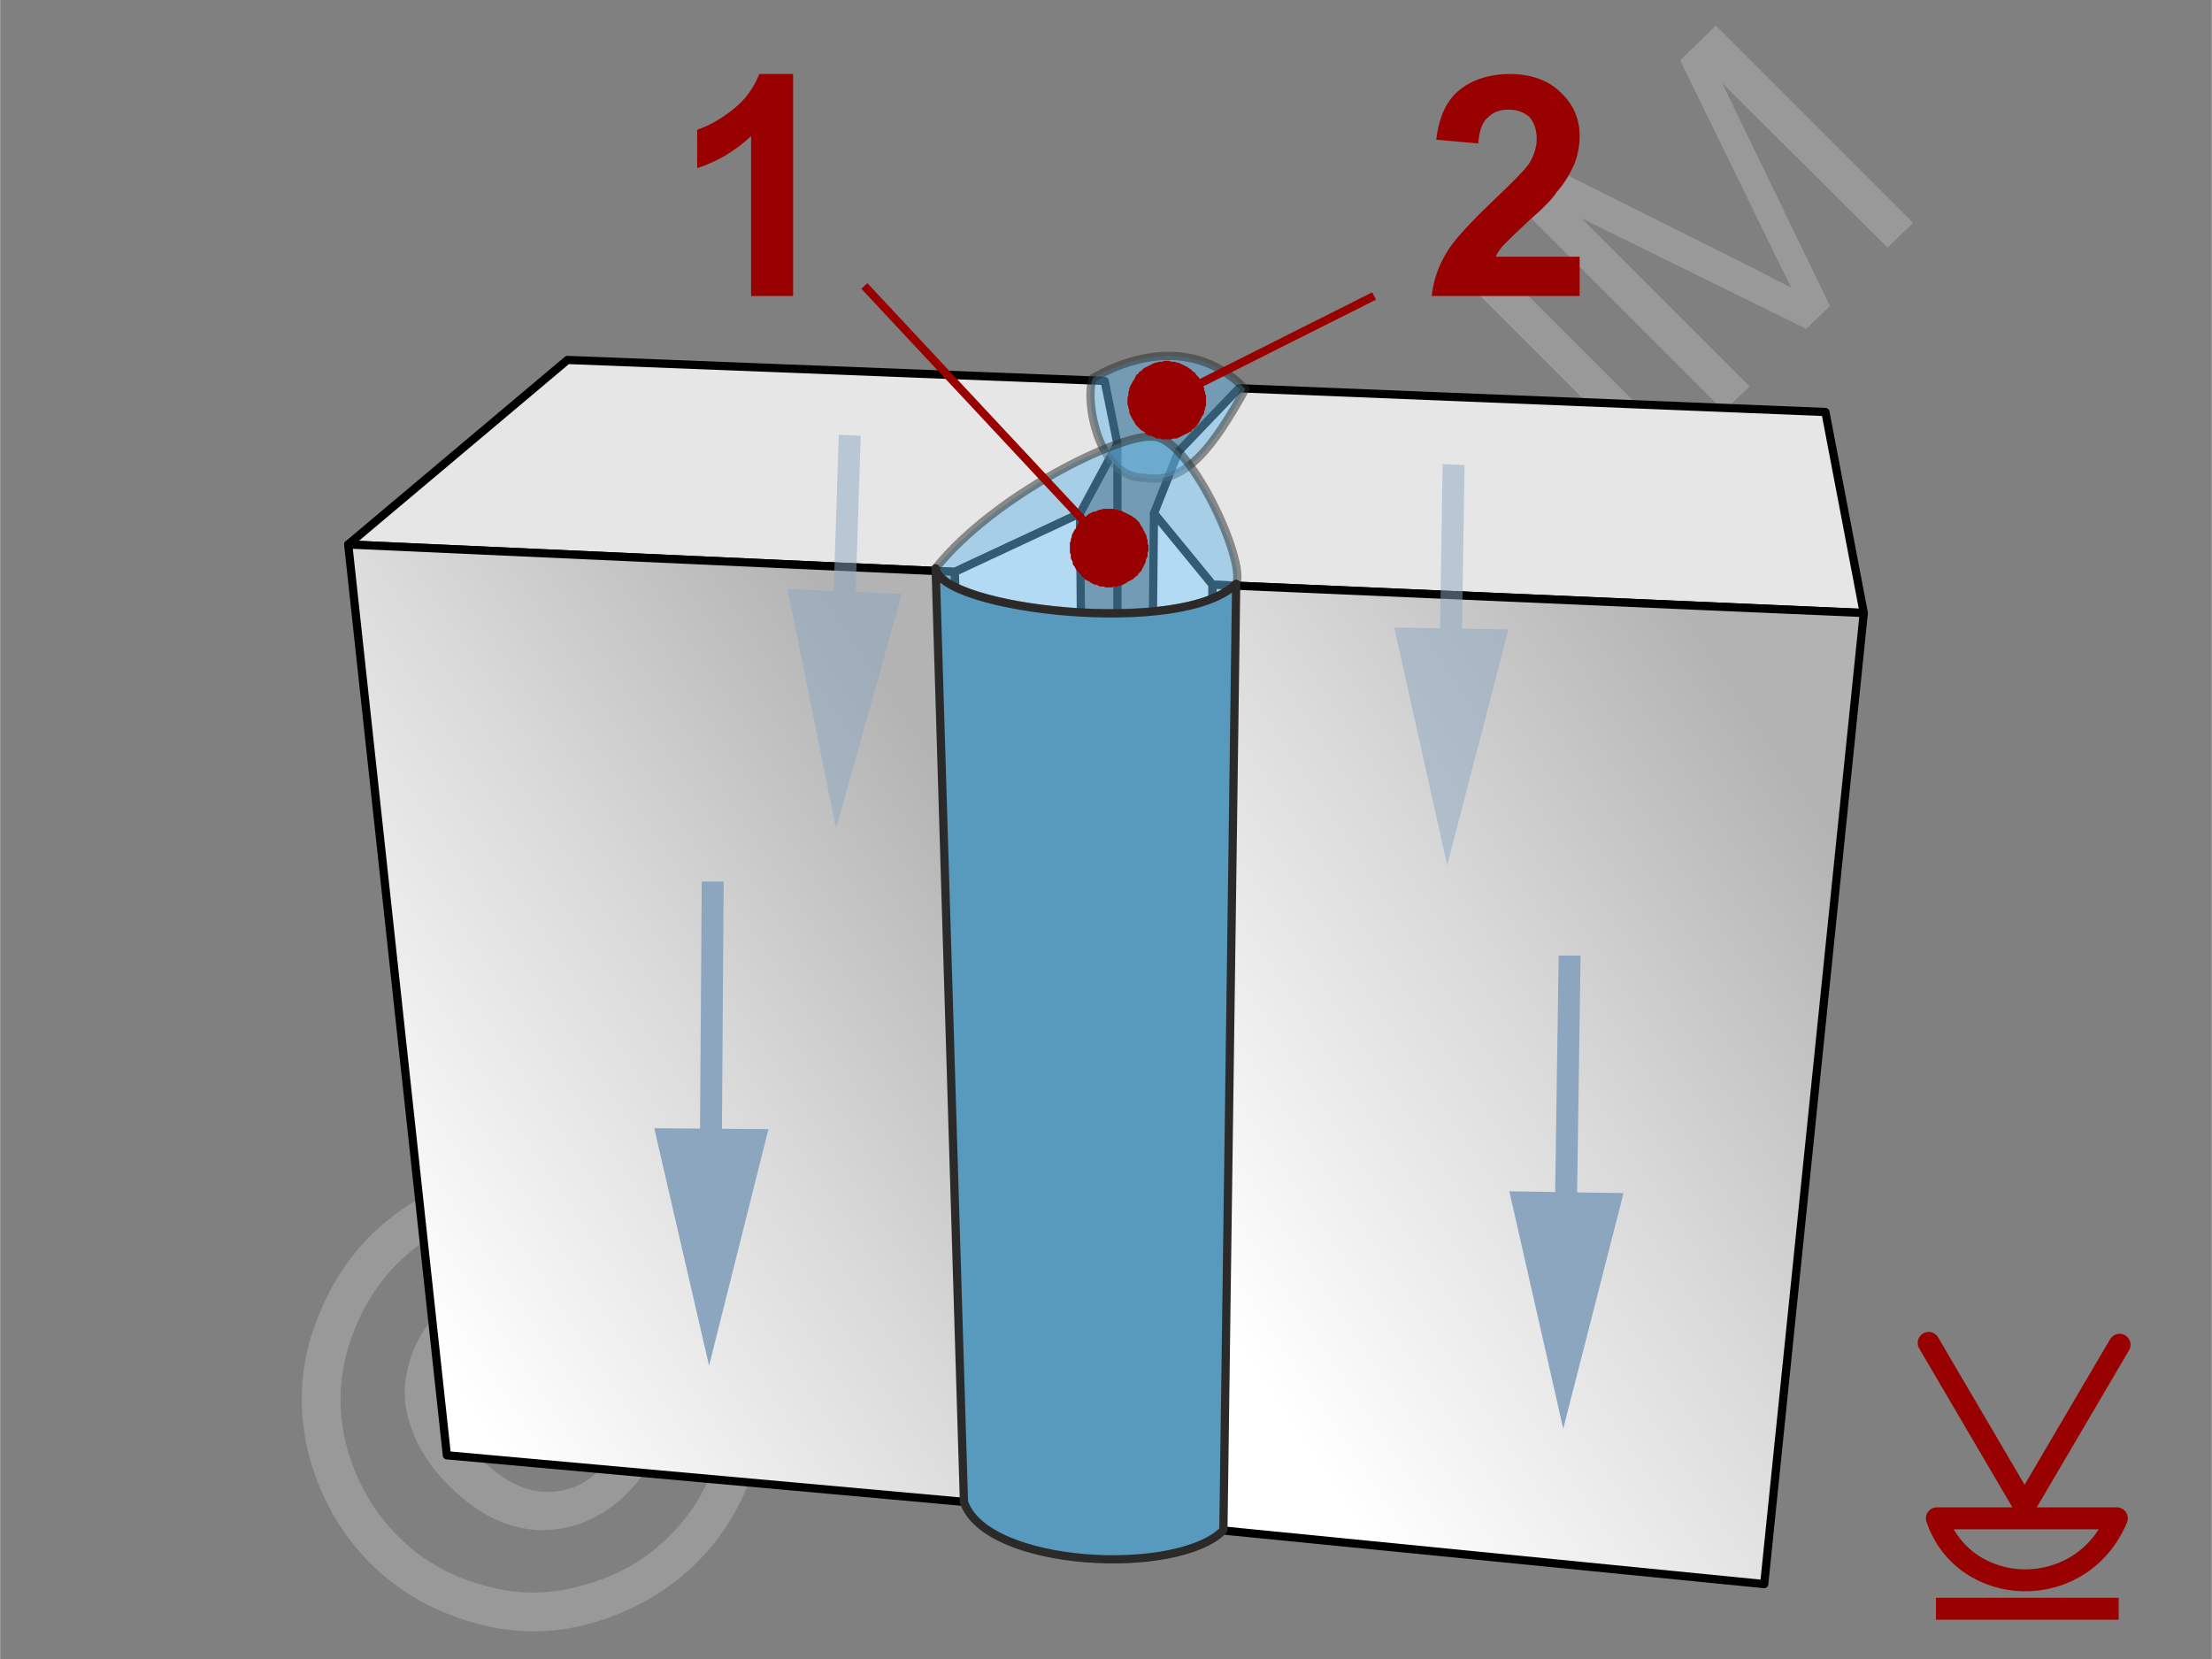 <svg xmlns="http://www.w3.org/2000/svg" width="240px" height="180px" style="shape-rendering:geometricPrecision;text-rendering:geometricPrecision;image-rendering:optimizeQuality;fill-rule:evenodd;clip-rule:evenodd" viewBox="0 0 24.21 18.16" xmlns:xlink="http://www.w3.org/1999/xlink"><rect x="0" y="0" width="24.21" height="18.16" fill="#808080" stroke="none"/><defs><linearGradient id="id0" gradientUnits="userSpaceOnUse" x1="13.22" y1="14.23" x2="20.34" y2="9.51"><stop offset="0" style="stop-opacity:1;stop-color:white"/><stop offset="0.541" style="stop-opacity:1;stop-color:#d9d9d9"/><stop offset="1" style="stop-opacity:1;stop-color:#b3b3b3"/></linearGradient><linearGradient id="id1" gradientUnits="userSpaceOnUse" xlink:href="#id0" x1="3.87" y1="13.48" x2="10.7" y2="8.95"/></defs><g id="Ebene_x0020_1"><g id="_1311041520"><g><g><line x1="21.19" y1="17.61" x2="23.19" y2="17.61" style="fill:none;stroke:#900;stroke-width:.24;stroke-miterlimit:22.926"/><path d="M23.17 16.62l-1.97 0c0.3,0.88 1.58,0.93 1.97,0z" style="fill:none;stroke:#900;stroke-width:.24;stroke-linecap:square;stroke-linejoin:round;stroke-miterlimit:22.926"/><polyline points="21.11,14.7 22.16,16.49 23.2,14.72" style="fill:none;stroke:#900;stroke-width:.24;stroke-linecap:round;stroke-linejoin:bevel;stroke-miterlimit:22.926"/></g><g><polygon points="0,0 24.21,0 24.21,18.16 0,18.16" style="fill:none"/><g><path d="M8.85 13.14l0.24 -0.29c0.12,0.1 0.24,0.16 0.36,0.18 0.11,0.02 0.24,0 0.38,-0.05 0.15,-0.06 0.28,-0.14 0.4,-0.27 0.11,-0.11 0.19,-0.22 0.24,-0.34 0.05,-0.11 0.07,-0.22 0.05,-0.32 -0.01,-0.09 -0.05,-0.18 -0.12,-0.24 -0.07,-0.07 -0.15,-0.11 -0.24,-0.12 -0.09,-0.01 -0.19,0.01 -0.32,0.07 -0.08,0.03 -0.24,0.12 -0.49,0.28 -0.25,0.15 -0.43,0.24 -0.55,0.28 -0.16,0.05 -0.3,0.06 -0.43,0.03 -0.14,-0.03 -0.25,-0.1 -0.35,-0.2 -0.11,-0.11 -0.18,-0.24 -0.21,-0.4 -0.04,-0.15 -0.02,-0.31 0.05,-0.48 0.07,-0.17 0.18,-0.33 0.33,-0.47 0.16,-0.16 0.32,-0.28 0.5,-0.35 0.17,-0.07 0.34,-0.09 0.51,-0.06 0.16,0.04 0.31,0.12 0.44,0.24l-0.25 0.29c-0.15,-0.12 -0.3,-0.17 -0.46,-0.15 -0.15,0.01 -0.31,0.1 -0.48,0.27 -0.17,0.17 -0.27,0.33 -0.28,0.47 -0.02,0.14 0.02,0.26 0.11,0.35 0.07,0.08 0.17,0.11 0.27,0.11 0.11,-0.01 0.3,-0.1 0.59,-0.28 0.28,-0.18 0.49,-0.29 0.62,-0.34 0.18,-0.07 0.35,-0.09 0.49,-0.06 0.15,0.03 0.28,0.1 0.4,0.22 0.12,0.11 0.19,0.25 0.23,0.42 0.03,0.17 0.02,0.34 -0.05,0.52 -0.07,0.18 -0.18,0.35 -0.33,0.5 -0.2,0.2 -0.39,0.33 -0.58,0.41 -0.19,0.07 -0.38,0.09 -0.57,0.05 -0.19,-0.04 -0.36,-0.13 -0.5,-0.27zm3.22 -2.98l0.3 -0.22c0.15,0.2 0.21,0.42 0.2,0.64 -0.02,0.21 -0.12,0.41 -0.29,0.58 -0.21,0.21 -0.45,0.32 -0.72,0.31 -0.27,-0.01 -0.54,-0.15 -0.8,-0.41 -0.17,-0.17 -0.29,-0.34 -0.36,-0.53 -0.07,-0.18 -0.08,-0.36 -0.03,-0.54 0.05,-0.17 0.15,-0.33 0.28,-0.47 0.17,-0.17 0.35,-0.26 0.55,-0.28 0.19,-0.03 0.38,0.03 0.57,0.15l-0.21 0.3c-0.13,-0.08 -0.26,-0.12 -0.37,-0.11 -0.12,0.01 -0.22,0.06 -0.31,0.15 -0.13,0.14 -0.19,0.29 -0.18,0.47 0.01,0.18 0.12,0.37 0.33,0.58 0.21,0.21 0.4,0.32 0.57,0.34 0.18,0.01 0.33,-0.04 0.46,-0.17 0.11,-0.11 0.16,-0.23 0.17,-0.36 0.01,-0.14 -0.05,-0.28 -0.16,-0.43zm1.06 0.09l-2.16 -2.16 0.26 -0.27 0.78 0.78c-0.02,-0.27 0.06,-0.5 0.25,-0.69 0.12,-0.11 0.24,-0.19 0.37,-0.23 0.13,-0.04 0.26,-0.04 0.37,0.01 0.12,0.04 0.26,0.14 0.41,0.29l0.99 1 -0.26 0.26 -0.99 -0.99c-0.14,-0.13 -0.26,-0.2 -0.38,-0.2 -0.12,-0.01 -0.23,0.04 -0.33,0.15 -0.08,0.08 -0.13,0.17 -0.16,0.28 -0.03,0.11 -0.03,0.21 0.02,0.31 0.04,0.1 0.12,0.21 0.24,0.34l0.86 0.85 -0.27 0.27zm0.8 -2.37c-0.29,-0.29 -0.43,-0.58 -0.4,-0.88 0.02,-0.25 0.12,-0.48 0.32,-0.67 0.21,-0.22 0.46,-0.32 0.74,-0.32 0.27,0.01 0.54,0.13 0.79,0.38 0.2,0.2 0.32,0.39 0.38,0.57 0.05,0.17 0.06,0.35 0,0.53 -0.05,0.18 -0.14,0.34 -0.28,0.47 -0.22,0.22 -0.47,0.33 -0.74,0.33 -0.28,-0.01 -0.55,-0.14 -0.81,-0.41zm0.27 -0.27c0.2,0.2 0.39,0.31 0.58,0.32 0.19,0.01 0.35,-0.05 0.48,-0.18 0.13,-0.14 0.2,-0.3 0.18,-0.48 -0.01,-0.19 -0.12,-0.39 -0.32,-0.59 -0.2,-0.2 -0.39,-0.3 -0.57,-0.31 -0.19,-0.01 -0.35,0.05 -0.48,0.18 -0.14,0.13 -0.2,0.29 -0.19,0.48 0.01,0.19 0.12,0.38 0.32,0.58zm1.41 -1.41c-0.29,-0.29 -0.42,-0.58 -0.4,-0.88 0.02,-0.25 0.12,-0.48 0.32,-0.67 0.21,-0.22 0.46,-0.32 0.74,-0.32 0.28,0 0.54,0.13 0.79,0.38 0.2,0.2 0.33,0.39 0.38,0.56 0.06,0.18 0.06,0.36 0,0.54 -0.05,0.18 -0.14,0.34 -0.28,0.47 -0.22,0.22 -0.46,0.33 -0.74,0.32 -0.28,0 -0.55,-0.14 -0.81,-0.4zm0.27 -0.27c0.2,0.2 0.4,0.31 0.58,0.32 0.19,0.01 0.35,-0.05 0.48,-0.19 0.14,-0.13 0.2,-0.29 0.18,-0.48 -0.01,-0.18 -0.12,-0.38 -0.32,-0.58 -0.19,-0.2 -0.39,-0.3 -0.57,-0.31 -0.19,-0.01 -0.35,0.05 -0.48,0.18 -0.13,0.13 -0.2,0.29 -0.18,0.48 0.01,0.19 0.11,0.38 0.31,0.58zm2.29 -0.72l-2.16 -2.16 0.26 -0.27 2.16 2.16 -0.26 0.27zm0.7 -0.71l-2.16 -2.16 0.43 -0.43 2.04 1.02c0.19,0.1 0.33,0.17 0.43,0.22 -0.06,-0.11 -0.13,-0.26 -0.23,-0.46l-0.99 -2.03 0.39 -0.38 2.16 2.16 -0.28 0.27 -1.81 -1.8 1.18 2.44 -0.26 0.25 -2.46 -1.21 1.84 1.84 -0.28 0.27z" style="fill:#e6e6e6;fill-rule:nonzero;fill-opacity:.251"/><path d="M4.05 13.53c0.3,-0.3 0.67,-0.52 1.11,-0.65 0.44,-0.13 0.89,-0.13 1.33,-0.01 0.45,0.13 0.83,0.35 1.14,0.66 0.31,0.31 0.52,0.68 0.65,1.12 0.13,0.45 0.13,0.89 0,1.33 -0.13,0.44 -0.34,0.81 -0.65,1.12 -0.31,0.31 -0.69,0.53 -1.13,0.66 -0.44,0.13 -0.88,0.13 -1.33,0 -0.44,-0.13 -0.81,-0.34 -1.12,-0.65 -0.31,-0.31 -0.53,-0.69 -0.66,-1.14 -0.12,-0.45 -0.12,-0.89 0.01,-1.33 0.14,-0.44 0.35,-0.81 0.65,-1.11zm0.3 0.3c-0.25,0.25 -0.43,0.56 -0.54,0.92 -0.11,0.37 -0.11,0.74 -0.01,1.11 0.11,0.38 0.29,0.69 0.55,0.95 0.25,0.26 0.57,0.44 0.93,0.54 0.37,0.11 0.74,0.11 1.11,0 0.37,-0.1 0.68,-0.28 0.94,-0.54 0.26,-0.26 0.44,-0.57 0.54,-0.94 0.11,-0.37 0.11,-0.74 0.01,-1.11 -0.11,-0.36 -0.29,-0.68 -0.55,-0.93 -0.26,-0.26 -0.57,-0.44 -0.95,-0.55 -0.37,-0.11 -0.74,-0.1 -1.11,0.01 -0.36,0.11 -0.67,0.29 -0.92,0.54zm2.35 1.2l0.38 -0.2c0.15,0.24 0.21,0.5 0.17,0.77 -0.04,0.27 -0.16,0.52 -0.38,0.74 -0.28,0.28 -0.6,0.41 -0.95,0.41 -0.36,-0.01 -0.69,-0.17 -1.01,-0.49 -0.21,-0.21 -0.35,-0.43 -0.42,-0.66 -0.08,-0.23 -0.08,-0.46 -0.01,-0.69 0.06,-0.22 0.19,-0.43 0.38,-0.62 0.21,-0.21 0.44,-0.33 0.68,-0.37 0.24,-0.04 0.47,0 0.69,0.13l-0.21 0.35c-0.16,-0.07 -0.32,-0.09 -0.48,-0.06 -0.16,0.03 -0.3,0.1 -0.42,0.23 -0.19,0.18 -0.27,0.4 -0.26,0.64 0.01,0.25 0.14,0.5 0.38,0.74 0.24,0.24 0.48,0.37 0.71,0.38 0.24,0.01 0.45,-0.07 0.62,-0.25 0.15,-0.14 0.23,-0.31 0.25,-0.5 0.03,-0.19 -0.01,-0.37 -0.12,-0.55z" style="fill:#e6e6e6;fill-rule:nonzero;fill-opacity:.251"/></g></g></g><g><polyline points="12.23,4.86 12.23,14.71 11.91,15.39" style="fill:none;stroke:#000;stroke-width:.09;stroke-miterlimit:22.926"/><polygon points="3.81,5.96 10.45,6.26 11.82,5.62 12.23,4.86 12.09,4.17 6.21,3.94" style="fill:#e6e6e6;stroke:#000;stroke-width:.09;stroke-linecap:round;stroke-linejoin:round;stroke-miterlimit:22.926"/><polygon points="20.4,6.71 13.27,6.4 12.63,5.62 12.9,4.94 13.56,4.25 19.98,4.51" style="fill:#e6e6e6;stroke:#000;stroke-width:.09;stroke-linecap:round;stroke-linejoin:round;stroke-miterlimit:22.926"/><polygon points="10.77,16.46 4.89,15.93 3.81,5.96 10.45,6.26" style="fill:url(#id1);stroke:#000;stroke-width:.09;stroke-linecap:round;stroke-linejoin:round;stroke-miterlimit:22.926"/><polygon points="19.31,17.34 13.15,16.73 13.27,6.4 20.4,6.71" style="fill:url(#id0);stroke:#000;stroke-width:.09;stroke-linecap:round;stroke-linejoin:round;stroke-miterlimit:22.926"/><polygon points="11.91,15.39 10.77,16.46 10.45,6.26 11.82,5.62" style="fill:#fff;fill-rule:nonzero;stroke:#000;stroke-width:.09;stroke-linecap:round;stroke-linejoin:round;stroke-miterlimit:22.926"/><polygon points="12.53,15.5 13.15,16.73 13.27,6.4 12.63,5.62" style="fill:#fff;fill-rule:nonzero;stroke:#000;stroke-width:.09;stroke-linecap:round;stroke-linejoin:round;stroke-miterlimit:22.926"/><path d="M13.63 4.26c-0.48,-0.5 -1.13,-0.43 -1.67,-0.12 -0.09,0.25 0.06,1.1 0.57,1.09 0.45,0.08 0.76,-0.36 1.1,-0.97z" style="fill:#66b8e8;fill-opacity:.502;stroke:#2b2a29;stroke-width:.09;stroke-linejoin:round;stroke-miterlimit:22.926;stroke-opacity:.502"/><path d="M10.24 6.22c0.09,0.47 2.75,0.74 3.29,0.17 0.11,-0.25 -0.52,-1.63 -0.92,-1.61 -0.35,-0.03 -1.72,0.63 -2.37,1.44z" style="fill:#66b8e8;fill-opacity:.502;stroke:#2b2a29;stroke-width:.09;stroke-linejoin:round;stroke-miterlimit:22.926;stroke-opacity:.502"/><path d="M10.24 6.22c0.05,0.45 2.7,0.76 3.29,0.17l-0.14 10.36c-0.5,0.51 -2.6,0.41 -2.84,-0.31l-0.31 -10.22z" style="fill:#579abe;stroke:#2b2a29;stroke-width:.09;stroke-linejoin:round;stroke-miterlimit:22.926"/><path d="M8.68 3.24l-0.46 0 0 -1.75c-0.17,0.16 -0.37,0.28 -0.59,0.35l0 -0.42c0.12,-0.04 0.25,-0.11 0.39,-0.22 0.14,-0.11 0.23,-0.24 0.29,-0.39l0.37 0 0 2.43z" style="fill:#900;fill-rule:nonzero"/><path d="M17.29 2.81l0 0.43 -1.62 0c0.02,-0.17 0.07,-0.32 0.16,-0.47 0.08,-0.14 0.26,-0.33 0.51,-0.57 0.21,-0.2 0.34,-0.33 0.39,-0.4 0.06,-0.09 0.09,-0.19 0.09,-0.28 0,-0.1 -0.03,-0.18 -0.08,-0.24 -0.06,-0.05 -0.13,-0.08 -0.23,-0.08 -0.1,0 -0.17,0.03 -0.23,0.09 -0.06,0.05 -0.09,0.15 -0.1,0.28l-0.46 -0.04c0.03,-0.26 0.12,-0.44 0.26,-0.55 0.14,-0.11 0.33,-0.17 0.54,-0.17 0.24,0 0.43,0.07 0.56,0.2 0.14,0.13 0.21,0.29 0.21,0.48 0,0.1 -0.02,0.21 -0.06,0.31 -0.04,0.09 -0.1,0.2 -0.19,0.3 -0.05,0.08 -0.15,0.18 -0.3,0.31 -0.15,0.14 -0.24,0.23 -0.28,0.27 -0.04,0.04 -0.07,0.09 -0.09,0.13l0.92 0z" style="fill:#900;fill-rule:nonzero"/><g><line x1="9.46" y1="3.13" x2="12.14" y2="6" style="fill:none;fill-rule:nonzero;stroke:#900;stroke-width:.09;stroke-miterlimit:22.926"/><polygon id="1" points="12.45,5.7 12.45,5.7 12.47,5.72 12.48,5.74 12.49,5.76 12.5,5.77 12.51,5.79 12.52,5.81 12.53,5.83 12.54,5.85 12.55,5.87 12.55,5.89 12.56,5.91 12.56,5.93 12.56,5.95 12.57,5.97 12.57,5.99 12.57,6.01 12.57,6.03 12.56,6.05 12.56,6.07 12.56,6.09 12.55,6.11 12.54,6.13 12.54,6.15 12.53,6.17 12.52,6.19 12.51,6.21 12.5,6.23 12.49,6.25 12.48,6.26 12.46,6.28 12.45,6.3 12.43,6.31 12.43,6.31 12.41,6.33 12.4,6.34 12.38,6.35 12.36,6.36 12.34,6.37 12.33,6.38 12.31,6.39 12.29,6.4 12.27,6.41 12.25,6.41 12.23,6.42 12.21,6.42 12.19,6.42 12.17,6.43 12.14,6.43 12.12,6.43 12.1,6.43 12.08,6.42 12.06,6.42 12.04,6.42 12.02,6.41 12,6.4 11.98,6.4 11.96,6.39 11.94,6.38 11.93,6.37 11.91,6.36 11.89,6.35 11.87,6.34 11.86,6.32 11.84,6.31 11.83,6.29 11.83,6.29 11.81,6.27 11.8,6.26 11.78,6.24 11.77,6.22 11.76,6.2 11.75,6.19 11.74,6.17 11.74,6.15 11.73,6.13 11.72,6.11 11.72,6.09 11.72,6.07 11.71,6.05 11.71,6.03 11.71,6 11.71,5.98 11.71,5.96 11.71,5.94 11.72,5.92 11.72,5.9 11.73,5.88 11.73,5.86 11.74,5.84 11.75,5.82 11.76,5.8 11.77,5.79 11.78,5.77 11.79,5.75 11.8,5.73 11.81,5.72 11.83,5.7 11.85,5.69 11.85,5.69 11.86,5.67 11.88,5.66 11.9,5.64 11.91,5.63 11.93,5.62 11.95,5.61 11.97,5.6 11.99,5.6 12.01,5.59 12.03,5.58 12.05,5.58 12.07,5.57 12.09,5.57 12.11,5.57 12.13,5.57 12.15,5.57 12.17,5.57 12.19,5.57 12.21,5.58 12.23,5.58 12.25,5.59 12.27,5.59 12.29,5.6 12.31,5.61 12.33,5.62 12.35,5.63 12.37,5.64 12.39,5.65 12.4,5.66 12.42,5.67 12.44,5.69" style="fill:#900"/></g><g><line x1="15.04" y1="3.24" x2="12.77" y2="4.38" style="fill:none;fill-rule:nonzero;stroke:#900;stroke-width:.09;stroke-miterlimit:22.926"/><polygon id="1" points="12.96,4.76 12.96,4.76 12.94,4.77 12.92,4.78 12.9,4.79 12.88,4.8 12.86,4.8 12.84,4.8 12.82,4.81 12.8,4.81 12.78,4.81 12.76,4.81 12.74,4.81 12.72,4.81 12.7,4.8 12.68,4.8 12.66,4.8 12.64,4.79 12.62,4.78 12.6,4.77 12.58,4.77 12.56,4.76 12.54,4.75 12.53,4.73 12.51,4.72 12.49,4.71 12.48,4.7 12.46,4.68 12.45,4.67 12.43,4.65 12.42,4.63 12.41,4.61 12.4,4.6 12.39,4.58 12.39,4.58 12.38,4.56 12.37,4.54 12.36,4.52 12.36,4.49 12.35,4.47 12.35,4.45 12.34,4.43 12.34,4.41 12.34,4.39 12.34,4.37 12.34,4.35 12.35,4.33 12.35,4.31 12.35,4.29 12.36,4.27 12.36,4.25 12.37,4.23 12.38,4.21 12.39,4.19 12.4,4.17 12.41,4.16 12.42,4.14 12.43,4.12 12.44,4.1 12.46,4.09 12.47,4.07 12.49,4.06 12.5,4.05 12.52,4.03 12.54,4.02 12.56,4.01 12.58,4 12.58,4 12.6,3.99 12.62,3.98 12.64,3.97 12.66,3.97 12.68,3.96 12.7,3.96 12.72,3.96 12.74,3.95 12.76,3.95 12.78,3.95 12.8,3.95 12.82,3.96 12.84,3.96 12.86,3.96 12.88,3.97 12.9,3.97 12.92,3.98 12.94,3.99 12.96,4 12.98,4.01 13,4.02 13.01,4.03 13.03,4.04 13.05,4.06 13.06,4.07 13.08,4.08 13.09,4.1 13.11,4.12 13.12,4.13 13.13,4.15 13.14,4.17 13.15,4.19 13.15,4.19 13.16,4.21 13.17,4.23 13.18,4.25 13.18,4.27 13.19,4.29 13.19,4.31 13.2,4.33 13.2,4.35 13.2,4.37 13.2,4.39 13.2,4.41 13.2,4.44 13.19,4.46 13.19,4.48 13.18,4.5 13.18,4.52 13.17,4.54 13.16,4.55 13.15,4.57 13.14,4.59 13.13,4.61 13.12,4.63 13.11,4.64 13.1,4.66 13.08,4.68 13.07,4.69 13.05,4.7 13.04,4.72 13.02,4.73 13,4.74 12.98,4.75" style="fill:#900"/></g><g id="_1311041328"><g><g><path d="M7.66 12.49l0.02 -2.84 0.24 0 -0.02 2.84 -0.24 0zm0.1 2.46l-0.6 -2.6 1.25 0.01 -0.65 2.59z" style="fill:#8ca6c0;fill-rule:nonzero"/></g><g><path d="M17.02 13.18l0.04 -2.72 0.24 0 -0.04 2.73 -0.24 -0.01zm0.09 2.46l-0.59 -2.6 1.25 0.02 -0.66 2.58z" style="fill:#8ca6c0;fill-rule:nonzero"/></g></g><g><g><path d="M15.76 7.01l0.03 -1.93 0.24 0.01 -0.03 1.92 -0.24 0zm0.08 2.46l-0.58 -2.6 1.25 0.02 -0.67 2.58z" style="fill:#8ca6c0;fill-rule:nonzero;fill-opacity:.502"/></g><g><path d="M9.12 6.61l0.06 -1.85 0.24 0.01 -0.06 1.84 -0.24 0zm0.03 2.46l-0.53 -2.62 1.25 0.05 -0.72 2.57z" style="fill:#8ca6c0;fill-rule:nonzero;fill-opacity:.502"/></g></g></g></g></g></g></svg>
